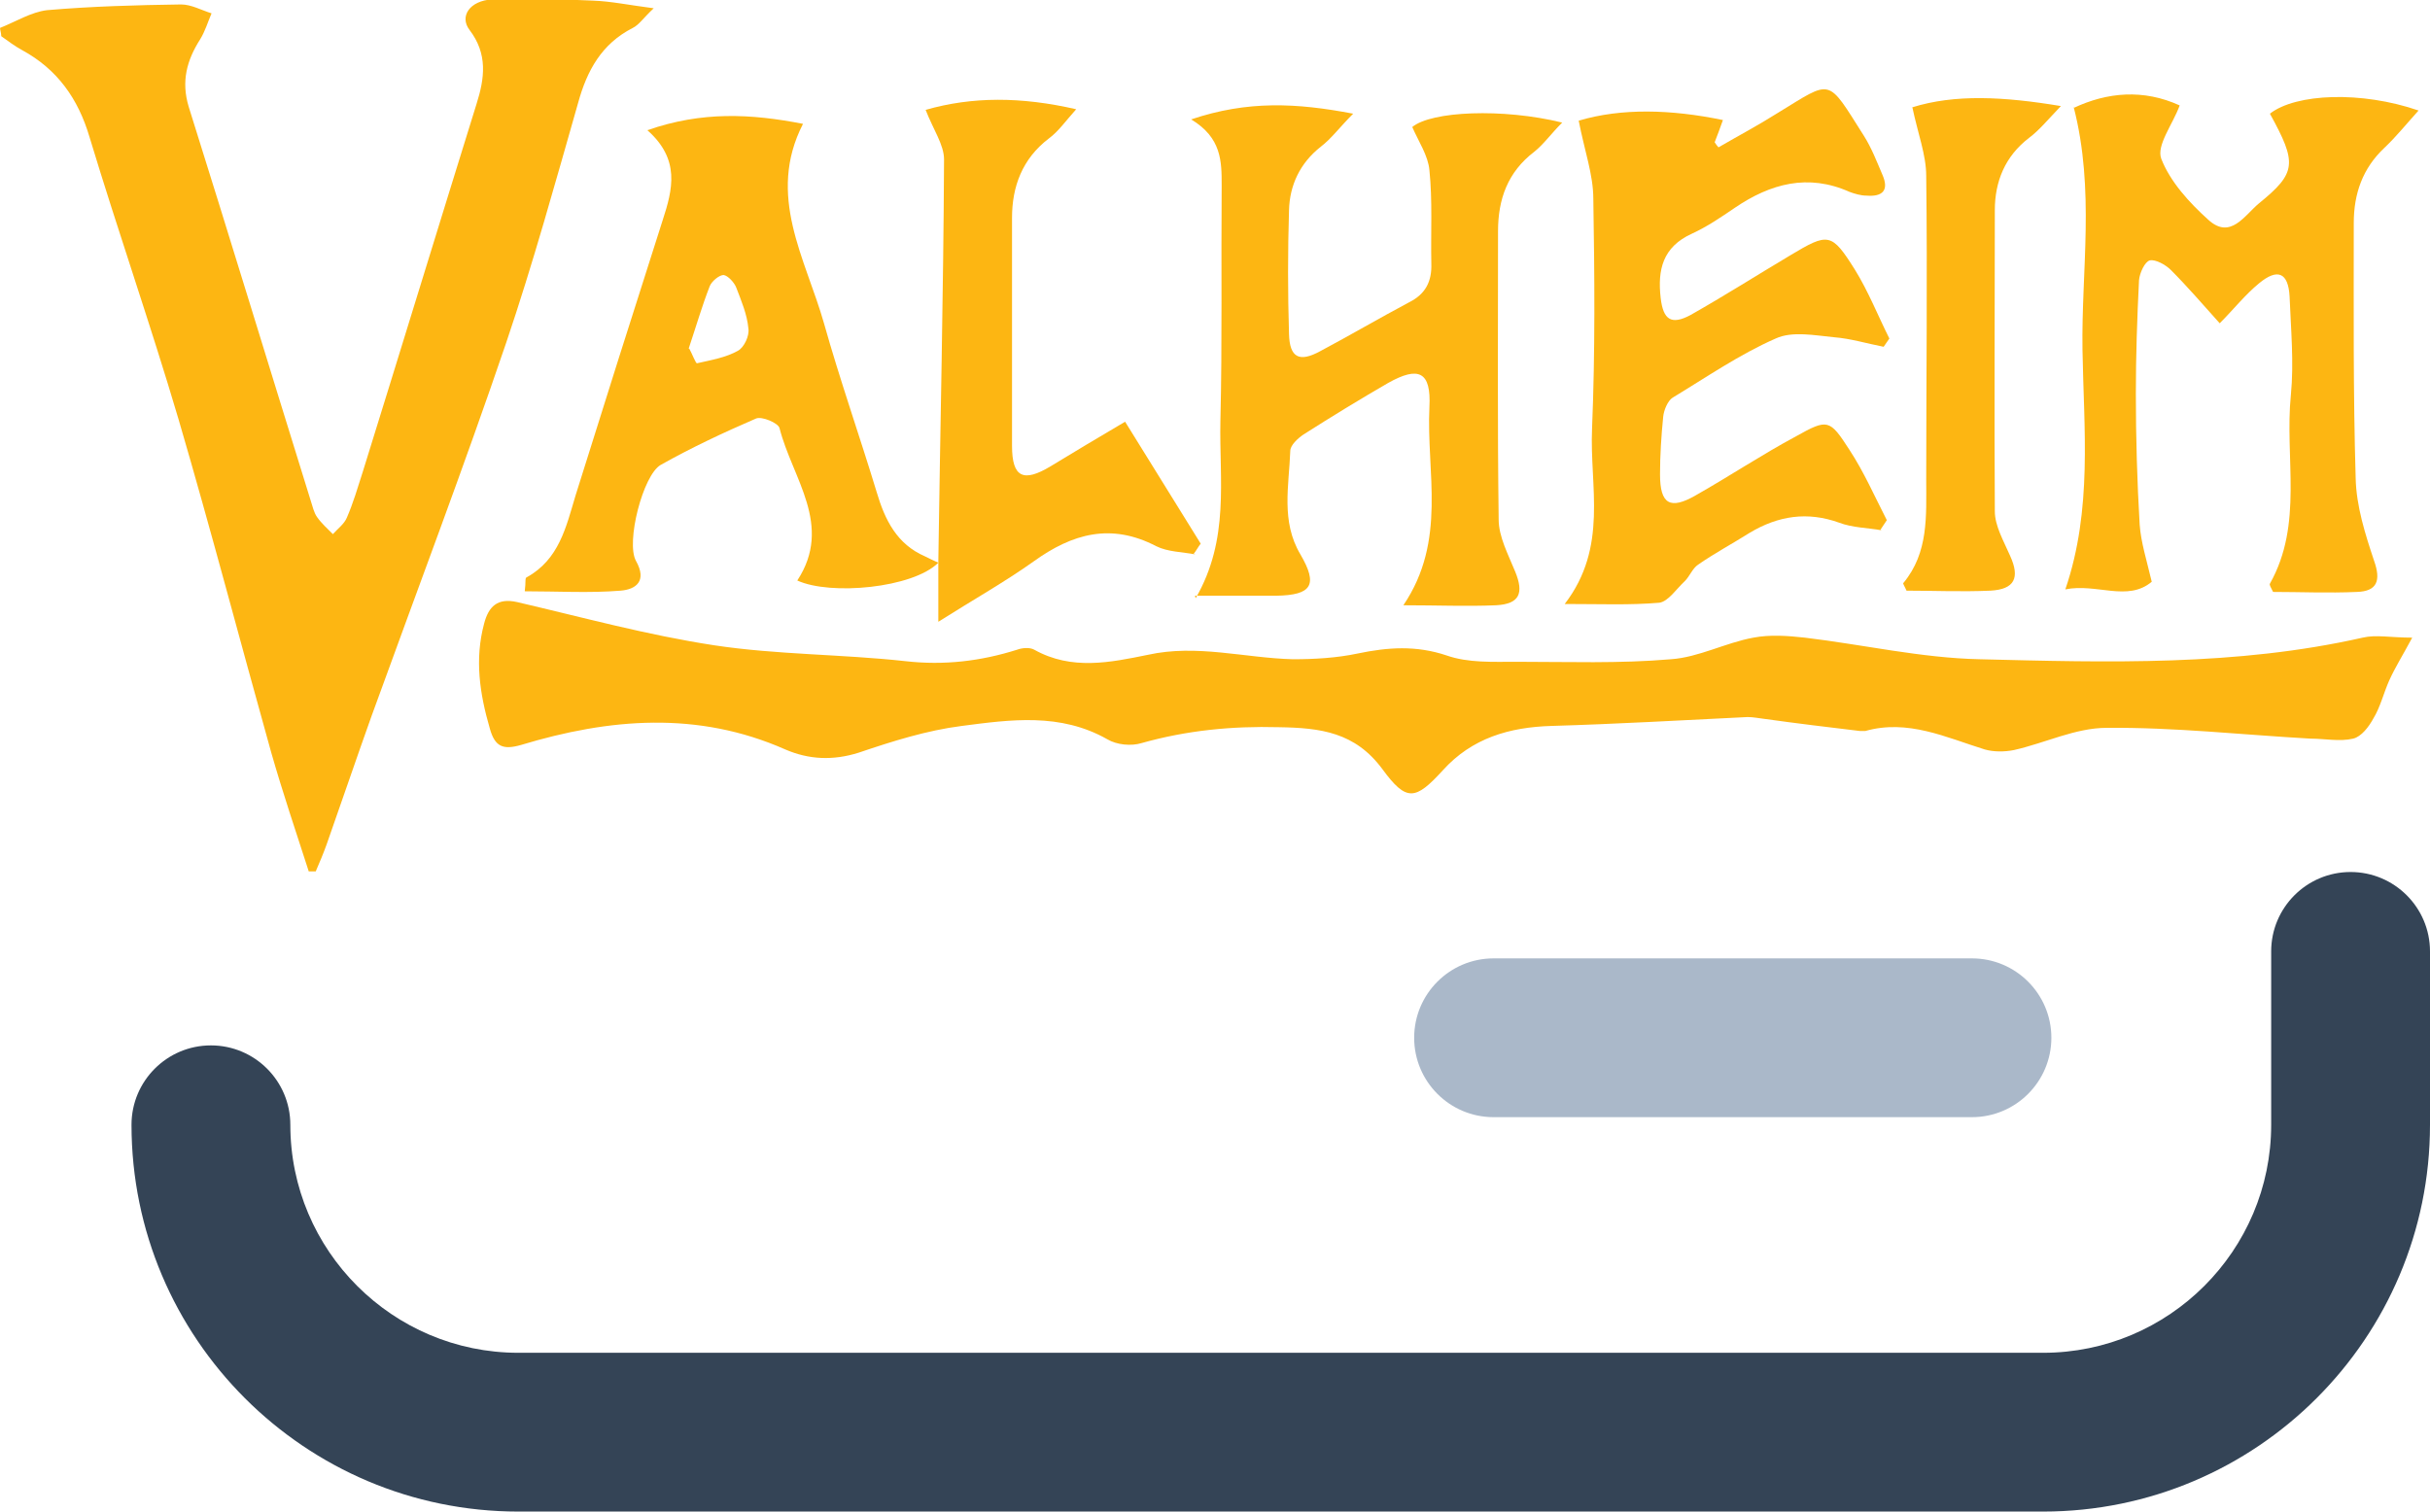 <?xml version="1.0" encoding="UTF-8"?>
<svg xmlns="http://www.w3.org/2000/svg" id="Layer_2" data-name="Layer 2" viewBox="0 0 38.25 23.8">
  <g id="Layer_1-2" data-name="Layer 1">
    <g>
      <g>
        <path d="m0,.44c.25-.1.49-.25.74-.28.7-.06,1.4-.08,2.11-.09.16,0,.32.09.48.14-.06.14-.1.28-.18.41-.21.33-.3.66-.18,1.06.65,2.07,1.28,4.14,1.92,6.2.03.09.05.19.1.26.07.1.16.18.25.27.07-.08.18-.16.22-.26.1-.23.17-.47.25-.72.6-1.93,1.19-3.86,1.79-5.79.13-.41.18-.79-.11-1.17-.16-.21,0-.46.36-.48.53-.03,1.06,0,1.59.02.28.01.56.07.95.12-.17.16-.23.26-.33.31-.49.25-.72.67-.86,1.18-.36,1.26-.71,2.53-1.13,3.77-.67,1.97-1.41,3.92-2.12,5.88-.24.67-.47,1.35-.71,2.03-.05.14-.11.28-.17.42-.04,0-.07,0-.11,0-.2-.62-.41-1.24-.59-1.87-.49-1.75-.95-3.51-1.46-5.25-.44-1.49-.95-2.95-1.4-4.44-.18-.61-.51-1.07-1.06-1.37-.11-.06-.22-.14-.33-.22,0-.05-.02-.1-.02-.14Z" fill="#fdb612" stroke-width="0"></path>
        <path d="m37.97,10.04c-.15.28-.27.47-.36.67-.09.2-.14.42-.25.6-.07.13-.19.29-.32.32-.21.05-.45,0-.67,0-1.07-.06-2.14-.18-3.21-.17-.49,0-.97.24-1.46.35-.15.03-.32.03-.46-.01-.61-.19-1.21-.48-1.88-.29-.02,0-.05,0-.08,0-.5-.06-1-.12-1.5-.19-.09-.01-.18-.03-.27-.03-1.03.05-2.06.11-3.09.14-.66.02-1.25.19-1.71.7-.43.47-.57.5-.95-.02-.43-.58-.97-.65-1.63-.66-.74-.02-1.45.05-2.16.25-.16.05-.39.03-.54-.06-.74-.42-1.52-.31-2.29-.21-.55.07-1.09.24-1.62.42-.41.13-.79.11-1.16-.05-1.38-.61-2.77-.49-4.16-.07-.28.08-.41.03-.49-.26-.16-.55-.24-1.09-.09-1.65.07-.27.21-.41.52-.34,1.03.24,2.05.52,3.1.68.99.15,2.01.14,3.01.25.61.07,1.19,0,1.76-.18.08-.03.2-.04.27,0,.59.33,1.2.2,1.79.08.77-.17,1.52.05,2.28.07.34,0,.69-.02,1.02-.09.48-.1.92-.13,1.4.03.34.12.73.1,1.1.1.81,0,1.62.03,2.43-.04.44-.03.86-.26,1.3-.34.26-.05.54-.03.81,0,.92.11,1.83.32,2.75.34,2.02.05,4.04.11,6.03-.34.21-.05.44,0,.78,0Z" fill="#fdb612" stroke-width="0"></path>
        <path d="m29.62,8.35c-.22-.04-.46-.04-.67-.12-.5-.18-.96-.11-1.41.16-.27.17-.55.32-.81.5-.09.06-.13.18-.21.26-.13.12-.26.32-.4.34-.46.04-.92.02-1.49.02.69-.9.39-1.85.43-2.76.05-1.21.04-2.42.02-3.62,0-.38-.14-.76-.23-1.23.67-.2,1.45-.18,2.27-.01-.05.14-.09.25-.13.35.02.03.04.06.06.08.31-.18.63-.35.93-.54.87-.53.77-.57,1.36.36.12.19.2.4.29.61.11.25,0,.35-.25.33-.09,0-.19-.03-.27-.06-.65-.29-1.24-.13-1.8.25-.22.15-.44.3-.68.41-.46.21-.54.57-.49,1.01.04.35.17.43.47.27.53-.3,1.05-.63,1.57-.94.6-.36.65-.36,1.02.23.21.34.36.72.54,1.08l-.09.13c-.26-.05-.52-.13-.78-.15-.31-.03-.66-.1-.92.02-.57.25-1.09.61-1.62.93-.08.05-.14.2-.15.3-.03.3-.05.61-.05.91,0,.47.16.56.56.33.53-.3,1.04-.64,1.58-.93.5-.28.53-.27.84.21.23.35.4.74.59,1.11-.03.05-.07.1-.1.15Z" fill="#fdb612" stroke-width="0"></path>
        <path d="m18.82,9.42c.54-.93.37-1.87.39-2.79.03-1.23.01-2.47.02-3.71,0-.38,0-.75-.48-1.04.89-.3,1.66-.26,2.55-.09-.21.21-.34.39-.51.52-.33.26-.49.61-.5,1-.02.65-.02,1.3,0,1.95.01.37.16.45.49.27.47-.25.93-.52,1.4-.77.26-.13.36-.33.35-.61-.01-.49.02-.99-.03-1.47-.02-.23-.17-.45-.27-.68.3-.25,1.42-.3,2.36-.07-.17.17-.29.34-.44.46-.42.32-.57.75-.57,1.25,0,1.51-.01,3.03.01,4.54,0,.27.15.55.26.82.14.34.07.51-.3.53-.46.02-.92,0-1.46,0,.69-1.02.36-2.09.41-3.12.03-.56-.17-.65-.65-.38-.45.26-.89.53-1.33.81-.09.06-.21.17-.21.26-.02.55-.15,1.11.16,1.63.28.48.18.64-.38.65-.39,0-.79,0-1.28,0Z" fill="#fdb612" stroke-width="0"></path>
        <path d="m32.64,1.7c.53-.25,1.1-.3,1.67-.04-.11.3-.37.63-.29.84.14.36.44.69.74.96.35.32.57-.07.8-.26.59-.48.6-.63.17-1.41.41-.32,1.44-.36,2.34-.05-.19.21-.35.41-.54.59-.34.32-.48.72-.48,1.18,0,1.34-.01,2.68.03,4.02.01.44.15.88.29,1.3.11.31.05.48-.27.49-.45.02-.9,0-1.32,0-.04-.08-.06-.11-.05-.13.53-.94.23-1.98.33-2.97.05-.51,0-1.04-.02-1.55-.02-.38-.19-.45-.48-.21-.22.18-.4.41-.62.63-.27-.3-.51-.58-.77-.84-.08-.08-.24-.17-.33-.15-.08.02-.16.2-.17.31-.03.6-.05,1.19-.05,1.79,0,.69.02,1.38.06,2.06.02.28.11.56.19.9-.38.32-.87.02-1.36.12.43-1.26.29-2.53.27-3.77-.02-1.25.2-2.51-.14-3.83Z" fill="#fdb612" stroke-width="0"></path>
        <path d="m14.77,8.86c-.4.4-1.7.52-2.22.28.57-.87-.08-1.61-.28-2.4-.02-.08-.28-.19-.37-.15-.51.22-1.02.46-1.5.73-.28.16-.55,1.22-.39,1.51.18.32,0,.45-.24.47-.49.04-.99.01-1.51.01.02-.15,0-.21.03-.22.51-.28.62-.79.77-1.29.45-1.44.91-2.89,1.37-4.33.16-.49.28-.96-.24-1.42.86-.3,1.63-.26,2.45-.1-.58,1.13.04,2.12.33,3.14.25.89.56,1.77.83,2.66.13.44.32.82.76,1.01.06.03.12.06.21.1Zm-3.92-3.37c.04.07.1.23.12.23.22-.05.46-.09.65-.2.09-.05.18-.23.16-.35-.02-.22-.11-.43-.19-.64-.03-.08-.13-.19-.2-.2-.07,0-.19.1-.22.18-.12.31-.21.62-.33.98Z" fill="#fdb612" stroke-width="0"></path>
        <path d="m18.82,8.73c-.21-.04-.44-.04-.62-.13-.71-.37-1.32-.2-1.93.24-.45.32-.93.59-1.5.95,0-.38,0-.66,0-.95.03-2.11.08-4.22.09-6.33,0-.23-.17-.47-.29-.78.73-.21,1.5-.21,2.37-.01-.17.19-.28.35-.43.46-.42.32-.58.76-.58,1.25,0,1.2,0,2.39,0,3.59,0,.5.18.58.61.32.36-.22.73-.44,1.17-.7.41.66.8,1.29,1.19,1.92-.04.05-.07.11-.11.16Z" fill="#fdb612" stroke-width="0"></path>
        <path d="m30.1,1.69c.67-.21,1.44-.17,2.34-.02-.21.22-.34.38-.5.5-.38.29-.54.69-.54,1.14,0,1.58-.01,3.16,0,4.74,0,.23.14.47.24.7.16.35.07.53-.31.55-.45.02-.9,0-1.32,0-.03-.07-.06-.11-.05-.12.4-.48.36-1.06.36-1.63,0-1.59.02-3.18,0-4.78,0-.33-.13-.66-.22-1.09Z" fill="#fdb612" stroke-width="0"></path>
      </g>
      <g>
        <path d="m32.16,23.8H8.16c-3.36,0-6.09-2.73-6.09-6.09,0-.69.56-1.25,1.25-1.25s1.25.56,1.25,1.25c0,1.98,1.61,3.59,3.59,3.59h24c1.98,0,3.59-1.61,3.59-3.59v-2.73c0-.69.56-1.25,1.25-1.25s1.25.56,1.25,1.25v2.73c0,3.36-2.73,6.09-6.09,6.09Z" fill="#344456" stroke-width="0"></path>
        <path d="m31.04,17.59h-7.53c-.69,0-1.25-.56-1.25-1.25s.56-1.25,1.25-1.25h7.53c.69,0,1.25.56,1.25,1.25s-.56,1.25-1.25,1.25Z" fill="#aab8c9" stroke-width="0"></path>
      </g>
    </g>
  </g>
</svg>
